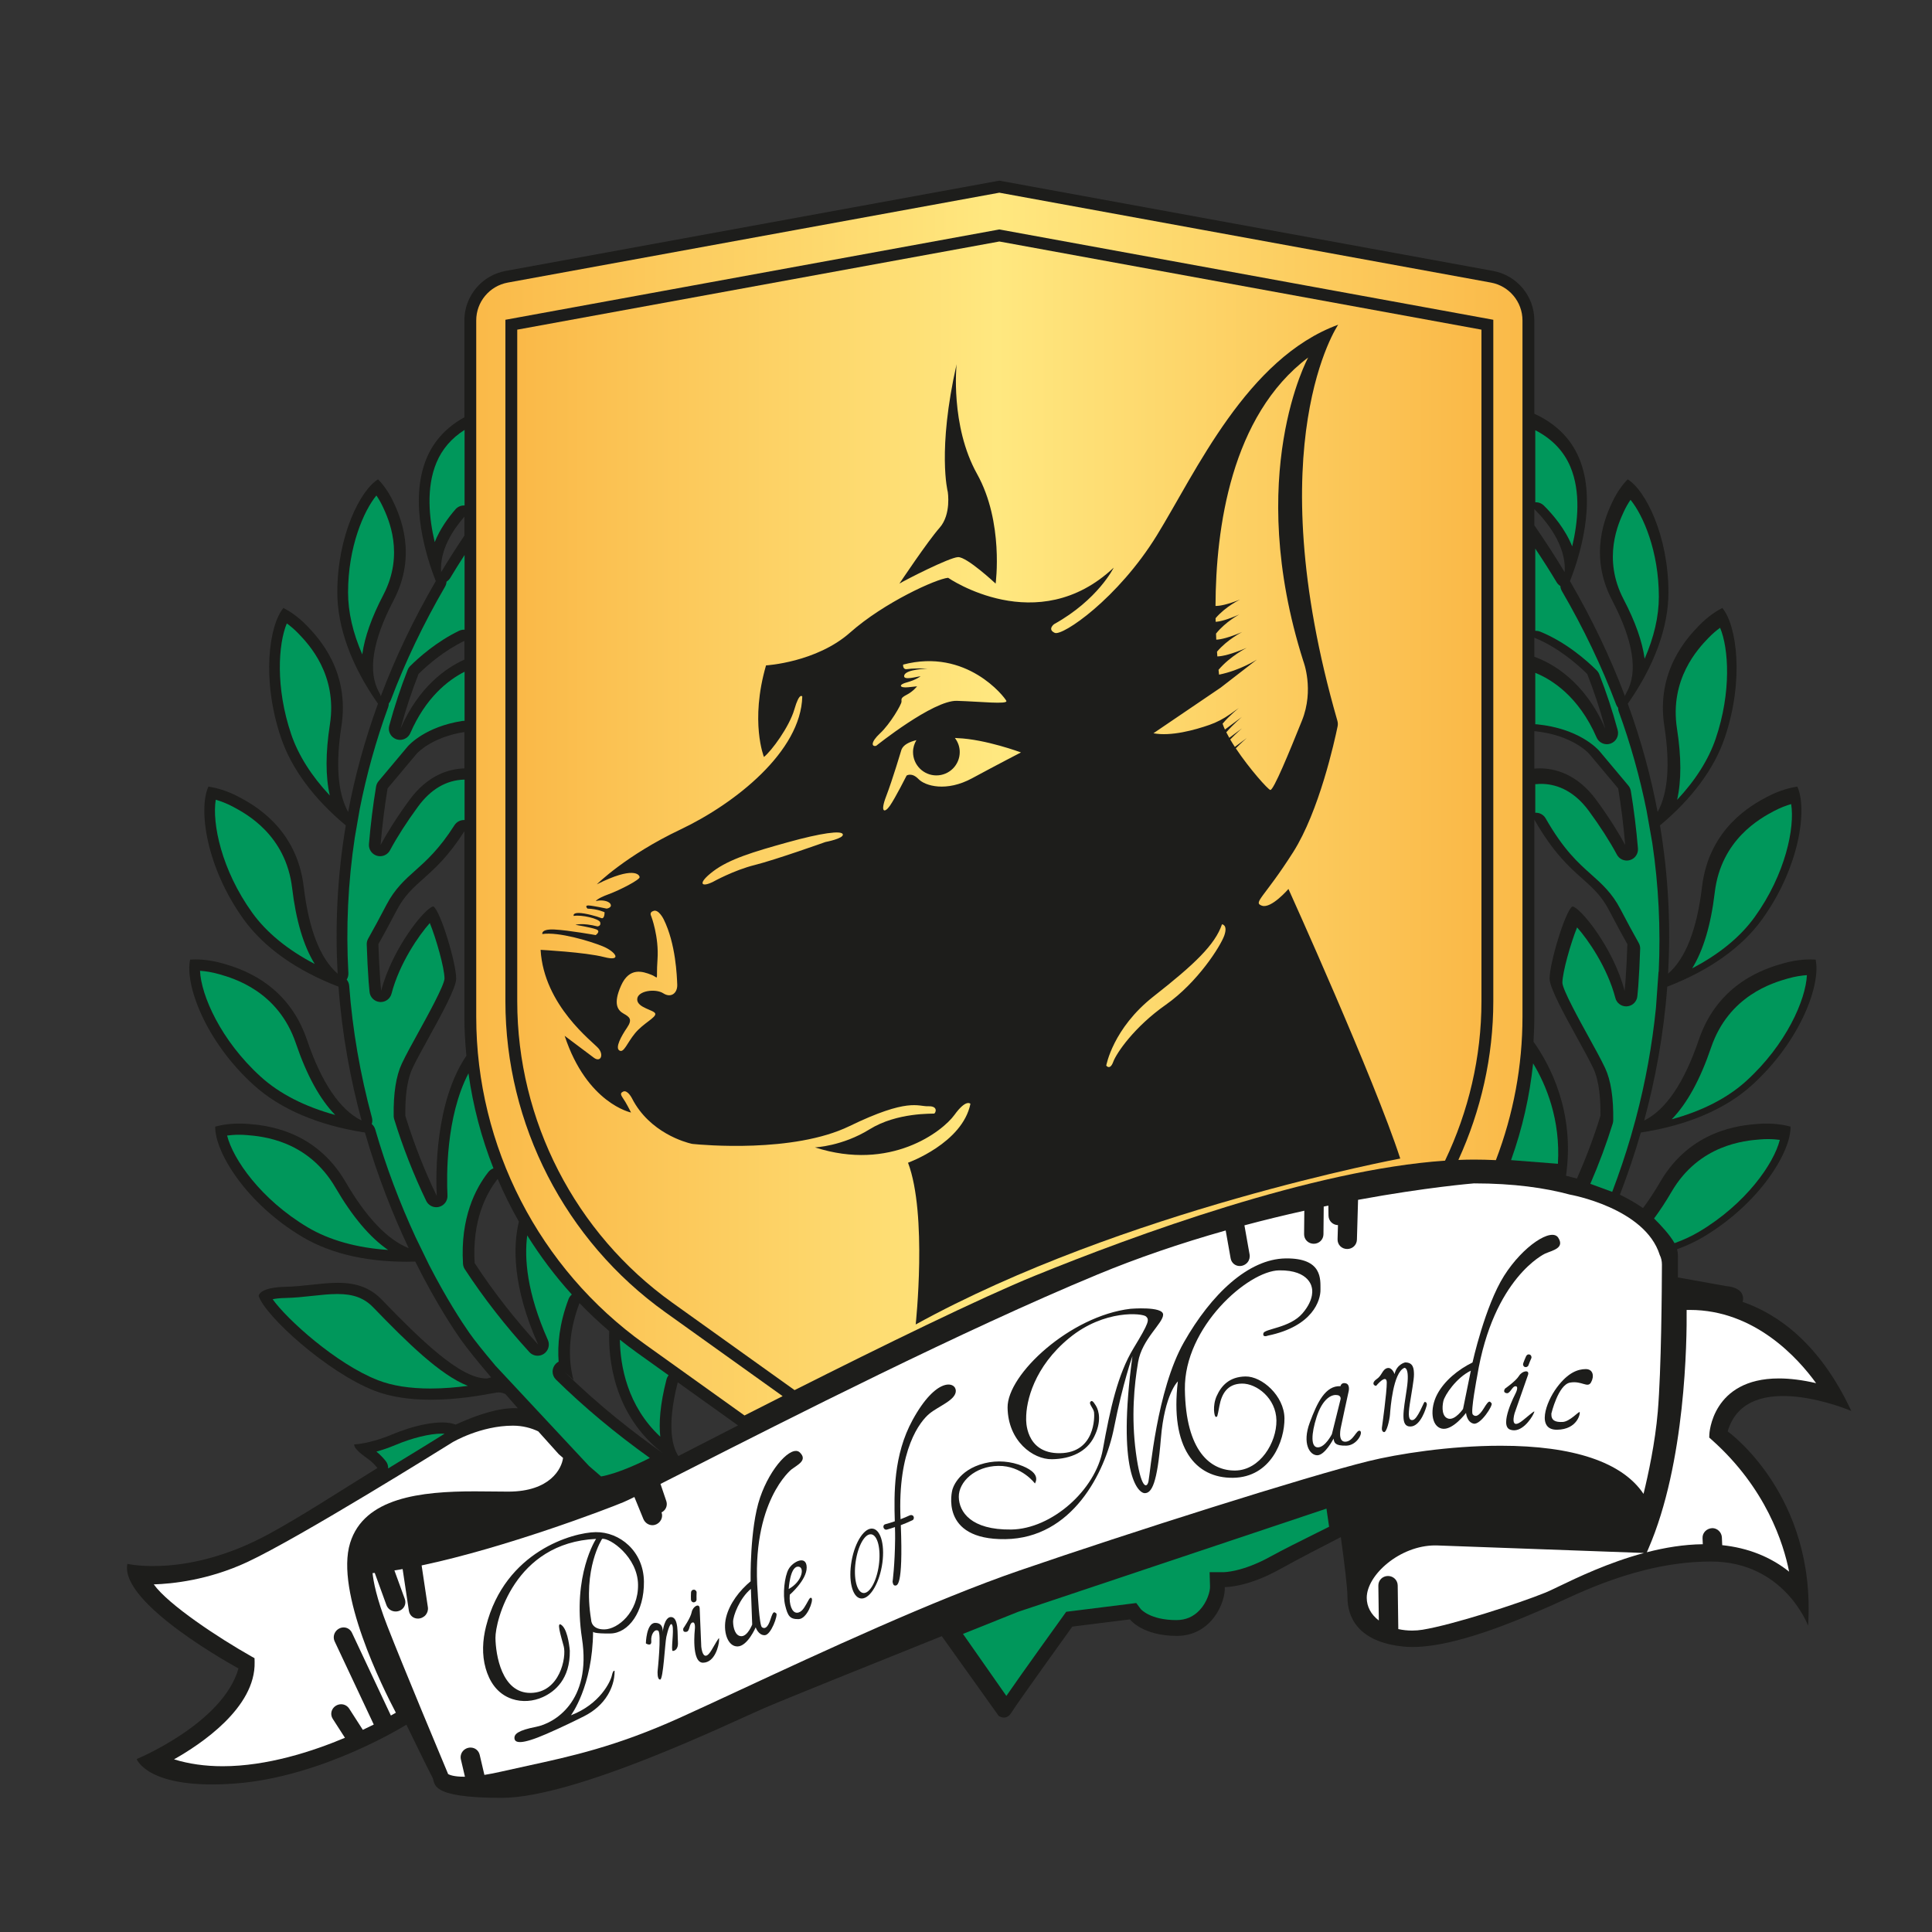 <?xml version="1.0" encoding="UTF-8" standalone="no"?>
<!-- Created with Inkscape (http://www.inkscape.org/) -->

<svg
   version="1.1"
   id="svg2"
   xml:space="preserve"
   width="1440"
   height="1440"
   viewBox="0 0 1440 1440"
   sodipodi:docname="Pride of Mandic logo.ai"
   xmlns:inkscape="http://www.inkscape.org/namespaces/inkscape"
   xmlns:sodipodi="http://sodipodi.sourceforge.net/DTD/sodipodi-0.dtd"
   xmlns="http://www.w3.org/2000/svg"
   xmlns:svg="http://www.w3.org/2000/svg"><rect x="0" y="0" width="1440" height="1440" fill="#333333" stroke="none"/><defs
     id="defs6"><clipPath
       clipPathUnits="userSpaceOnUse"
       id="clipPath16"><path
         d="M 0,1080 H 1080 V 0 H 0 Z"
         id="path14" /></clipPath><linearGradient
       x1="0"
       y1="0"
       x2="1"
       y2="0"
       gradientUnits="userSpaceOnUse"
       gradientTransform="matrix(539.137,0,0,539.137,289.213,624.116)"
       spreadMethod="pad"
       id="linearGradient48"><stop
         style="stop-opacity:1;stop-color:#fab948"
         offset="0"
         id="stop42" /><stop
         style="stop-opacity:1;stop-color:#ffe880"
         offset="0.497"
         id="stop44" /><stop
         style="stop-opacity:1;stop-color:#fab948"
         offset="1"
         id="stop46" /></linearGradient><linearGradient
       x1="0"
       y1="0"
       x2="1"
       y2="0"
       gradientUnits="userSpaceOnUse"
       gradientTransform="matrix(585.01,0,0,585.01,266.279,630.671)"
       spreadMethod="pad"
       id="linearGradient70"><stop
         style="stop-opacity:1;stop-color:#fab948"
         offset="0"
         id="stop64" /><stop
         style="stop-opacity:1;stop-color:#ffe880"
         offset="0.497"
         id="stop66" /><stop
         style="stop-opacity:1;stop-color:#fab948"
         offset="1"
         id="stop68" /></linearGradient><clipPath
       clipPathUnits="userSpaceOnUse"
       id="clipPath80"><path
         d="M 0,1080 H 1080 V 0 H 0 Z"
         id="path78" /></clipPath></defs><sodipodi:namedview
     id="namedview4"
     pagecolor="#ffffff"
     bordercolor="#666666"
     borderopacity="1.0"
     inkscape:pageshadow="2"
     inkscape:pageopacity="0.0"
     inkscape:pagecheckerboard="0" /><g
     id="g8"
     inkscape:groupmode="layer"
     inkscape:label="Pride of Mandic logo"
     transform="matrix(1.333,0,0,-1.333,0,1440)"><g
       id="g10"><g
         id="g12"
         clip-path="url(#clipPath16)"><g
           id="g18"
           transform="translate(894.868,456.337)"><path
             d="m 0,0 c -3.795,-12.313 -8.23,-23.964 -13.126,-35.049 -1.988,0.553 -4.033,1.078 -6.119,1.577 5.17,35.977 -9.331,62.565 -18.185,74.94 0.284,4.638 0.478,9.287 0.478,13.952 v 110.244 c 10.555,-18.494 19.461,-26.437 26.707,-32.897 5.801,-5.169 10.807,-9.636 14.999,-17.667 4.44,-8.527 7.878,-14.77 10.316,-19.082 -0.229,-6.676 -0.534,-13.466 -1.038,-20.504 -0.136,-1.891 -0.349,-3.725 -0.512,-5.598 -6.309,24.22 -25.13,47.123 -29.239,47.171 -3.919,-2.483 -12.707,-31.545 -12.707,-40.376 0,-5.143 8.514,-20.575 15.354,-32.977 3.573,-6.476 6.949,-12.6 9.096,-17.151 C -0.565,19.351 0.142,8.823 0,0 m -36.952,215.125 c 21.083,-2.108 30.228,-12.19 30.643,-12.667 5.028,-6.009 11.598,-13.846 16.237,-19.36 1.643,-9.91 2.982,-20.442 3.919,-31.651 -3.368,6.261 -8.492,14.721 -16.122,25.139 -10.723,14.65 -23.191,17.721 -31.757,17.721 -1.117,0 -2.064,-0.062 -2.92,-0.138 z m 0,52.261 c 13.108,-5.364 23.822,-14.611 29.561,-20.301 3.61,-9.141 7.037,-19.312 10.1,-30.582 -11.65,26.738 -29.761,36.652 -39.661,40.205 z m 0,71.882 c 6.181,-6.141 18.118,-20.071 16.934,-35.234 -5.2,8.686 -10.904,17.42 -16.934,26.186 z m -478.601,-529.457 c -2.876,4.281 -6.958,15.539 -0.34,41.208 l 33.692,-24.101 c -13.829,-7.052 -25.4,-13.003 -33.352,-17.107 m -63.815,47.203 5.157,-4.648 c -2.656,9.848 -3.601,24.542 3.357,42.952 5.244,-5.487 10.815,-10.682 16.621,-15.662 -0.499,-14.398 1.891,-46.297 29.685,-68.029 -15.26,10.753 -34.757,25.722 -54.82,45.387 m -50.105,60.673 c -1.436,23.884 6.437,38.91 12.879,47.075 3.494,-8.192 7.453,-16.161 11.858,-23.898 -3.199,-13.024 -3.897,-35.786 10.745,-68.718 -12.217,13.351 -24.318,28.465 -35.482,45.541 m -21.18,37.5 c -6.702,13.921 -12.649,28.846 -17.571,44.813 -0.141,8.823 0.566,19.351 3.972,26.583 2.147,4.551 5.523,10.675 9.097,17.151 6.843,12.402 15.357,27.834 15.357,32.977 0,8.831 -8.787,37.893 -12.706,40.376 -4.109,-0.048 -22.93,-22.951 -29.239,-47.171 -0.164,1.873 -0.38,3.707 -0.512,5.598 -0.504,7.038 -0.813,13.828 -1.039,20.504 2.439,4.312 5.872,10.555 10.316,19.082 4.188,8.031 9.199,12.498 14.999,17.667 6.323,5.638 13.917,12.468 22.763,26.385 V 55.42 c 0,-7.312 0.446,-14.566 1.131,-21.781 -17.492,-25.872 -17.195,-65.767 -16.568,-78.452 m -27.498,227.911 c 4.639,5.514 11.204,13.351 16.232,19.36 0.393,0.446 8.42,9.291 26.703,12.163 v -20.336 c -8.518,-0.243 -20.425,-3.619 -30.737,-17.699 -7.63,-10.418 -12.751,-18.878 -16.117,-25.139 0.937,11.209 2.275,21.741 3.919,31.651 m 17.318,63.987 c 5.147,5.107 14.329,13.033 25.617,18.494 v -10.48 c -10.272,-4.625 -25.488,-15.119 -35.716,-38.596 3.062,11.27 6.486,21.441 10.099,30.582 m 25.617,87.955 v -10.595 c -4.56,-6.826 -8.934,-13.634 -12.99,-20.411 -0.962,12.318 6.747,23.826 12.99,31.006 M 71.153,-176.418 c 10.661,36.383 69.13,11.434 69.13,11.434 -17.725,37.933 -41.278,54.214 -60.74,60.978 1.948,8.328 -9.039,8.801 -9.039,8.801 l -27.153,4.864 v 11.903 c 0,1.25 -0.168,2.544 -0.482,3.878 5.257,1.901 10.179,4.184 14.703,6.879 31.607,18.83 48.979,47.566 48.736,61.677 -3.036,0.835 -9.627,2.213 -18.33,1.511 -9.252,-0.742 -37.404,-3.004 -54.541,-32.424 -3.191,-5.475 -6.398,-10.33 -9.615,-14.65 -3.768,2.615 -8.076,5.133 -12.918,7.505 4.122,10.714 8.099,22.316 11.691,34.745 25.951,3.984 47.335,13.063 62.21,26.574 27.238,24.727 38.561,56.339 35.517,70.119 -3.136,0.221 -9.87,0.261 -18.259,-2.151 C 93.143,82.657 65.997,74.851 55.041,42.612 46.854,18.524 36.586,3.384 24.472,-2.611 30.6,20.01 35.35,45.131 37.373,72.235 c 23.509,9.057 41.715,21.949 53.03,37.656 21.008,29.159 25.412,61.658 19.709,74.21 -3.045,-0.429 -9.486,-1.759 -17.014,-5.766 C 85.097,174.072 60.744,161.105 56.813,128.08 53.98,104.244 47.614,87.964 37.846,79.499 c 1.453,26.053 0.331,53.834 -4.537,82.914 17.875,14.915 30.316,31.669 36.183,48.934 11.019,32.416 6.755,62.988 -1.334,72.629 -2.536,-1.277 -7.815,-4.352 -13.365,-10.171 -5.902,-6.176 -23.861,-24.984 -19.055,-55.888 3.336,-21.445 2.028,-37.479 -3.756,-48.007 -3.714,19.709 -9.18,39.984 -16.73,60.687 0.035,-0.018 0.065,-0.049 0.102,-0.067 14.835,21.185 22.677,42.67 22.677,62.149 0,31.678 -12.835,57.192 -22.793,63.232 -1.842,-1.873 -5.549,-6.146 -8.681,-12.892 -3.331,-7.171 -13.466,-28.992 -0.053,-54.639 11.911,-22.77 14.654,-40.124 8.142,-51.571 -0.353,-0.628 -0.694,-1.361 -0.932,-2.099 -7.94,21.057 -18.078,42.546 -30.745,64.318 4.82,12.119 15.468,44.084 5.111,68.741 -4.643,11.054 -13.082,19.356 -25.032,24.825 v 52.164 c 0,13.599 -9.716,25.245 -23.094,27.693 l -275.448,50.365 -0.593,0.111 -276.04,-50.476 c -13.378,-2.448 -23.089,-14.094 -23.089,-27.693 v -54.156 c -9.87,-5.421 -16.974,-13.043 -21.088,-22.833 -10.36,-24.657 0.292,-56.622 5.112,-68.741 -12.667,-21.772 -22.806,-43.261 -30.75,-64.318 -0.234,0.738 -0.574,1.471 -0.932,2.099 -6.508,11.447 -3.769,28.801 8.143,51.571 13.413,25.647 3.277,47.468 -0.049,54.639 -3.133,6.746 -6.839,11.019 -8.686,12.892 -9.958,-6.04 -22.793,-31.554 -22.793,-63.232 0,-19.479 7.842,-40.964 22.678,-62.149 0.04,0.018 0.071,0.049 0.106,0.067 -7.55,-20.703 -13.02,-40.978 -16.731,-60.687 -5.783,10.528 -7.091,26.562 -3.755,48.007 4.806,30.904 -13.153,49.712 -19.056,55.888 -5.549,5.819 -10.828,8.894 -13.369,10.171 -8.085,-9.641 -12.348,-40.213 -1.334,-72.629 5.871,-17.265 18.308,-34.019 36.188,-48.934 -4.873,-29.08 -5.99,-56.861 -4.541,-82.914 -9.764,8.465 -16.131,24.745 -18.967,48.581 -3.928,33.025 -28.28,45.992 -36.281,50.255 -7.529,4.007 -13.975,5.337 -17.014,5.766 -5.704,-12.552 -1.299,-45.051 19.709,-74.21 11.314,-15.707 29.521,-28.599 53.025,-37.656 2.028,-27.104 6.778,-52.225 12.906,-74.846 -12.115,5.995 -22.382,21.135 -30.569,45.223 -10.957,32.239 -38.102,40.045 -47.022,42.613 -8.389,2.412 -15.123,2.372 -18.259,2.151 -3.044,-13.78 8.279,-45.392 35.516,-70.119 14.876,-13.511 36.259,-22.59 62.211,-26.574 7.25,-25.1 16.068,-46.92 24.485,-64.668 -11.858,4.718 -23.703,17.111 -35.327,37.068 -17.137,29.42 -45.289,31.682 -54.545,32.424 -8.704,0.702 -15.295,-0.676 -18.326,-1.511 -0.248,-14.111 17.129,-42.847 48.735,-61.677 16.568,-9.87 38.212,-14.531 63.108,-13.793 12.084,-24.237 22.647,-39.554 25.391,-43.487 3.459,-4.948 9.839,-12.772 17.053,-21.277 l -1.93,-0.504 -0.469,-0.084 h -0.322 c -14.633,0 -36.798,21.676 -58.398,44.035 -6.309,6.53 -13.895,9.446 -24.6,9.446 -4.763,0 -9.609,-0.53 -14.743,-1.087 -4.679,-0.512 -9.517,-1.038 -14.323,-1.131 -10.109,-0.199 -13.445,-2.421 -14.536,-3.724 -0.649,-0.777 -0.632,-1.414 -0.658,-1.414 -0.005,0 -0.009,0.005 -0.009,0.017 3.521,-11.102 38.199,-42.67 64.787,-52.999 8.597,-3.339 19.192,-5.032 31.491,-5.032 14.717,0.005 27.742,2.377 34.002,3.517 1.277,0.229 2.236,0.406 2.832,0.49 0.358,0.054 0.711,0.075 1.065,0.075 1.369,0 2.655,-0.384 3.852,-0.976 2.307,-2.66 4.613,-5.301 6.87,-7.877 -0.618,0.013 -1.175,0.061 -1.815,0.061 -9.3,0 -20.566,-3.547 -32.941,-9.189 -8.399,3.283 -24.137,-0.711 -35.8,-5.624 -12.344,-5.196 -20.92,-5.456 -20.92,-5.456 -0.26,-1.688 2.47,-4.418 7.277,-7.798 2.889,-2.032 4.595,-4.052 5.703,-5.404 -20.826,-12.821 -42.104,-26.809 -60.991,-37.054 -45.223,-24.525 -78.814,-16.537 -78.814,-16.537 -4.674,-22.347 62.114,-58.473 62.114,-58.473 -8.576,-30.666 -56.918,-50.68 -56.918,-50.68 0,0 6.172,-17.412 55.296,-13.656 49.116,3.751 95.506,32.888 95.506,32.888 0,0 12.865,-26.508 14.619,-29.623 1.754,-3.119 -2.73,-11.306 38.592,-11.306 41.322,0 128.252,42.1 146.19,49.898 11.16,4.855 62.666,25.572 99.958,40.518 l 31.801,-44.548 c 0,0 4.158,-3.119 7.145,1.821 2.991,4.935 34.05,48.077 34.05,48.077 l 32.22,4.029 c 0,0 6.888,-9.225 26.249,-9.225 19.364,0 27.29,18.839 26.768,27.287 0,0 12.15,-0.323 30.472,9.808 10.962,6.066 24.935,13.298 34.422,18.14 1.793,-12.941 3.719,-28.116 3.719,-33.665 0,-10.396 5.201,-24.949 31.444,-27.552 26.252,-2.593 69.65,17.417 82.383,22.873 12.738,5.461 48.342,24.688 89.404,24.688 41.062,0 54.316,-35.862 54.316,-35.862 4.679,73.287 -44.963,108.632 -44.963,108.632"
             style="fill:#1d1d1b;fill-opacity:1;fill-rule:nonzero;stroke:none"
             id="path20" /></g><g
           id="g22"
           transform="translate(928.019,378.606)"><path
             d="m 0,0 c -8.223,26.266 -50.114,33.684 -50.114,33.684 l 0.004,-0.009 c -13.939,3.791 -31.532,6.304 -53.75,6.308 -0.266,-0.021 -26.548,-2.151 -64.805,-9.198 l -0.636,-22.249 c -0.089,-2.991 -2.434,-5.244 -5.461,-5.244 -1.479,0 -2.902,0.587 -3.901,1.612 -0.985,1.016 -1.506,2.386 -1.462,3.848 l 0.226,7.891 c -2.939,0.075 -5.254,2.377 -5.293,5.297 l -0.084,5.607 c -0.858,-0.172 -1.724,-0.354 -2.589,-0.534 l -0.147,-15.477 c -0.026,-2.982 -2.412,-5.324 -5.429,-5.324 -1.467,0 -2.885,0.579 -3.883,1.591 -0.99,0.998 -1.53,2.345 -1.516,3.803 l 0.123,13.086 c -11.217,-2.491 -22.448,-5.23 -33.488,-8.177 l 2.885,-16.254 c 0.287,-1.609 -0.146,-3.239 -1.175,-4.471 -1.066,-1.269 -2.683,-2.023 -4.335,-2.023 -2.544,0 -4.634,1.766 -5.085,4.298 l -2.766,15.582 c -25.469,-7.192 -49.535,-15.454 -71.586,-24.586 -75.248,-31.165 -174.557,-81.632 -227.91,-108.747 -6.15,-3.123 -11.695,-5.942 -16.532,-8.389 l 3.22,-9.508 c 0.557,-1.644 0.319,-3.366 -0.658,-4.728 -0.513,-0.715 -1.193,-1.281 -1.975,-1.669 0.491,-1.299 0.411,-2.77 -0.225,-4.06 -0.694,-1.414 -1.988,-2.501 -3.455,-2.907 -0.477,-0.129 -0.959,-0.195 -1.44,-0.195 -2.2,0 -4.193,1.392 -5.072,3.547 l -4.997,12.212 c -3.018,-1.479 -4.97,-2.394 -6.146,-2.889 -8.805,-3.707 -65.922,-25.493 -112.815,-35.358 l 3.49,-23.336 c 0.239,-1.596 -0.225,-3.203 -1.263,-4.414 -1.07,-1.241 -2.678,-1.979 -4.304,-1.979 -2.593,0 -4.674,1.807 -5.058,4.4 l -3.486,23.283 c -1.573,-0.273 -3.102,-0.525 -4.595,-0.76 l 5.788,-15.905 c 0.596,-1.643 0.384,-3.38 -0.583,-4.758 -1.003,-1.435 -2.691,-2.293 -4.516,-2.293 -2.341,0 -4.365,1.414 -5.16,3.601 l -6.53,17.964 c -0.411,-0.04 -0.817,-0.075 -1.219,-0.11 0.446,-4.502 2.143,-13.909 8.292,-29.676 8.907,-22.856 30.958,-75.533 33.962,-82.69 0.769,-0.445 3.185,-1.484 8.867,-1.484 0.177,0 0.354,0 0.535,0.005 l -2.258,9.613 c -0.384,1.626 -0.018,3.296 0.994,4.577 1.047,1.321 2.687,2.108 4.392,2.108 2.491,0 4.55,-1.644 5.125,-4.091 l 2.624,-11.192 c 2.987,0.469 6.181,1.096 9.534,1.866 4.803,1.104 9.57,2.142 14.372,3.184 24.419,5.307 49.668,10.789 84.982,26.726 9.287,4.192 20.645,9.468 33.361,15.379 45.961,21.357 108.905,50.609 156.943,67.133 61.955,21.308 160.738,52.671 195.239,61.167 16.091,3.963 45.077,8.593 73.812,8.593 40.792,0 68.074,-9.26 79.874,-26.919 2.621,10.674 6.508,28.599 7.975,45.922 1.988,23.513 2.275,68.94 2.315,82.304 C 1.241,-3.464 0.826,-1.644 0,0"
             style="fill:#ffffff;fill-opacity:1;fill-rule:nonzero;stroke:none"
             id="path24" /></g><g
           id="g26"
           transform="translate(938.236,356.069)"><path
             d="M 0,0 -0.019,-0.004 Z"
             style="fill:#1d1d1b;fill-opacity:1;fill-rule:nonzero;stroke:none"
             id="path28" /></g></g></g><g
       id="g30"><g
         id="g32"><g
           id="g38"><g
             id="g40"><path
               d="M 289.213,895.943 V 520.455 c 0,-66.716 32.402,-129.723 86.668,-168.54 v 0 l 68.406,-48.922 c 49.053,24.697 104.059,51.639 134.3,63.939 v 0 c 55.496,22.567 155.595,59.339 229.395,64.361 v 0 c 13.149,27.522 20.367,57.909 20.367,89.162 v 0 375.488 l -269.572,49.296 z"
               style="fill:url(#linearGradient48);stroke:none"
               id="path50" /></g></g></g></g><g
       id="g52"><g
         id="g54"><g
           id="g60"><g
             id="g62"><path
               d="m 283.933,922.266 c -10.232,-1.869 -17.654,-10.777 -17.654,-21.172 v 0 -389.338 c 0,-72.416 35.162,-140.804 94.069,-182.93 v 0 l 55.937,-40.01 c 6.866,3.494 14.009,7.113 21.318,10.807 v 0 L 372.025,346.53 C 316.021,386.579 282.59,451.605 282.59,520.455 v 0 381.015 l 276.187,50.502 0.601,-0.105 275.599,-50.397 V 520.455 c 0,-31.032 -6.932,-61.221 -19.528,-88.758 v 0 c 2.938,0.115 5.841,0.193 8.677,0.193 v 0 c 4.003,0 8.045,-0.105 12.296,-0.304 v 0 c 9.865,25.81 14.866,52.773 14.866,80.17 v 0 389.338 c 0,10.395 -7.426,19.303 -17.654,21.172 v 0 l -274.857,50.26 z"
               style="fill:url(#linearGradient70);stroke:none"
               id="path72" /></g></g></g></g><g
       id="g74"><g
         id="g76"
         clip-path="url(#clipPath80)"><g
           id="g82"
           transform="translate(218.557,121.038)"><path
             d="m 0,0 -21.754,46.257 c -0.875,1.86 -2.656,3.009 -4.648,3.009 -1.865,0 -3.659,-1.003 -4.683,-2.616 -1.008,-1.582 -1.127,-3.547 -0.323,-5.253 L -9.569,-5.037 c -2.024,-1.012 -4.065,-2.001 -6.115,-2.964 l -7.608,11.827 c -1.003,1.555 -2.686,2.483 -4.515,2.483 -2.015,0 -3.937,-1.126 -4.891,-2.876 -0.919,-1.688 -0.831,-3.685 0.239,-5.346 l 6.777,-10.532 c -18.132,-7.626 -43.536,-15.902 -68.392,-15.902 -9.808,0 -18.909,1.295 -27.176,3.853 14.788,8.324 45.71,28.828 45.061,54.427 l -0.054,2.129 -1.851,1.047 c -18.198,10.294 -46.288,28.797 -54.483,40.227 10.051,0.3 30.374,2.293 52.146,12.419 29.402,13.665 111.424,64.879 114.901,67.049 0.101,0.061 15.666,9.273 33.759,9.273 5.429,0 10.188,-1.29 14.168,-3.177 6.738,-7.554 11.456,-12.754 11.456,-12.754 l 2.412,-2.09 c -0.698,-5.868 -7.104,-18.857 -30.63,-18.857 -2.682,0 -5.545,0.031 -8.531,0.071 -3.288,0.036 -6.725,0.08 -10.25,0.08 -30.03,0 -61.792,-3.433 -69.642,-28.869 C -31.253,69.063 -4.493,15.388 2.792,1.577 2.001,1.122 1.065,0.592 0,0"
             style="fill:#ffffff;fill-opacity:1;fill-rule:nonzero;stroke:none"
             id="path84" /></g><g
           id="g86"
           transform="translate(736.008,223.033)"><path
             d="m 0,0 c -8.934,-4.439 -19.055,-9.472 -25.687,-13.139 -15.555,-8.602 -25.756,-8.699 -26.181,-8.699 h -7.789 l 0.22,-7.78 c 0.173,-2.828 -1.563,-8.938 -5.809,-13.453 -3.517,-3.738 -7.78,-5.558 -13.033,-5.558 -14.46,0 -19.692,5.942 -19.909,6.198 l -2.487,3.34 -39.161,-4.895 -1.895,-2.637 c -0.27,-0.371 -23.828,-33.087 -31.572,-44.406 l -24.268,34.676 c 17.959,7.198 30.873,12.354 30.873,12.354 L 5.678,13.701 C 6.062,11.121 6.579,7.582 7.153,3.565 4.957,2.466 2.532,1.26 0,0"
             style="fill:#00975b;fill-opacity:1;fill-rule:nonzero;stroke:none"
             id="path88" /></g><g
           id="g90"
           transform="translate(556.669,177.461)"><path
             d="M 0,0 C 1.763,0.707 3.379,1.353 4.705,1.883 3.366,1.348 1.784,0.716 0,0"
             style="fill:#1d1d1b;fill-opacity:1;fill-rule:nonzero;stroke:none"
             id="path92" /></g><g
           id="g94"
           transform="translate(746.68,241.716)"><path
             d="M 0,0 C 0,0 0.084,-0.557 0.229,-1.516 0.089,-0.566 0,0 0,0"
             style="fill:#1d1d1b;fill-opacity:1;fill-rule:nonzero;stroke:none"
             id="path96" /></g><g
           id="g98"
           transform="translate(871.613,193.241)"><path
             d="m 0,0 c -3.15,-1.515 -5.638,-2.717 -7.32,-3.401 -15.447,-6.279 -51.962,-18.053 -68.843,-20.823 -1.927,-0.318 -3.901,-0.477 -5.867,-0.477 -2.642,0 -5.232,0.283 -7.728,0.835 l -0.331,24.379 c -0.04,2.973 -2.426,5.306 -5.438,5.306 -1.467,0 -2.885,-0.579 -3.884,-1.595 -0.989,-1.002 -1.525,-2.355 -1.502,-3.813 l 0.261,-19.474 c -4.348,3.291 -6.751,7.727 -6.751,12.702 0,12.781 18.56,29.273 38.269,29.273 l 1.241,-0.021 C -45.802,22.108 46.451,18.733 46.451,18.733 l 1.206,-0.048 C 27.781,13.36 10.294,4.953 0,0"
             style="fill:#ffffff;fill-opacity:1;fill-rule:nonzero;stroke:none"
             id="path100" /></g><g
           id="g102"
           transform="translate(962.967,216.297)"><path
             d="m 0,0 -0.177,4.271 c -0.11,2.89 -2.51,5.254 -5.345,5.254 -3.239,-0.141 -5.589,-2.633 -5.474,-5.567 l 0.141,-3.433 C -21.445,0.41 -32.079,-1.365 -42.14,-3.959 l 0.823,1.891 c 20.901,48.078 21.59,116.809 21.422,133.581 0.601,0.012 1.198,0.021 1.79,0.021 36.338,0 60.576,-27.078 70.6,-40.946 -7.581,1.754 -14.553,2.638 -20.805,2.638 -37.478,0 -38.874,-30.994 -38.887,-31.307 L -7.25,60.165 -5.937,58.994 C 24.604,31.85 34.337,0.769 37.412,-14.827 26.941,-6.49 14.407,-1.516 0,0"
             style="fill:#ffffff;fill-opacity:1;fill-rule:nonzero;stroke:none"
             id="path104" /></g><g
           id="g106"
           transform="translate(217.04,259.202)"><path
             d="m 0,0 c 0.057,1.52 -0.437,3.018 -1.414,4.206 -0.866,1.056 -2.505,3.066 -5.147,5.2 3.132,0.866 6.738,2.064 10.679,3.72 9.269,3.905 19.134,6.331 25.739,6.331 0.61,0 1.171,-0.022 1.679,-0.058 C 27.869,17.12 15.538,9.45 0,0"
             style="fill:#00975b;fill-opacity:1;fill-rule:nonzero;stroke:none"
             id="path108" /></g><g
           id="g110"
           transform="translate(369.194,276.933)"><path
             d="m 0,0 c -18.516,17.271 -22.364,39.67 -22.598,54.254 3.202,-2.563 6.49,-5.05 9.852,-7.453 L 4.657,34.354 C 4.1,33.67 3.689,32.861 3.464,31.987 -0.168,17.911 -0.826,7.568 0,0"
             style="fill:#00975b;fill-opacity:1;fill-rule:nonzero;stroke:none"
             id="path112" /></g><g
           id="g114"
           transform="translate(240.66,303.886)"><path
             d="m 0,0 c -11.518,0 -21.353,1.551 -29.221,4.604 -23.46,9.114 -51.015,34.102 -58.986,45.32 1.538,0.322 3.862,0.637 7.255,0.703 5.112,0.102 10.077,0.641 14.88,1.17 5.006,0.539 9.662,1.043 14.063,1.043 8.986,0 14.999,-2.249 20.097,-7.533 C -12.865,25.589 5.536,7.515 20.946,1.484 14.956,0.685 7.696,0 0,0"
             style="fill:#00975b;fill-opacity:1;fill-rule:nonzero;stroke:none"
             id="path116" /></g><g
           id="g118"
           transform="translate(217.008,381.37)"><path
             d="m 0,0 c -17.526,1.166 -32.937,5.487 -44.989,12.667 -26.124,15.564 -41.76,38.105 -45.033,51.298 1.881,0.256 4.126,0.441 6.657,0.441 1.348,0 2.77,-0.056 4.264,-0.172 8.447,-0.68 34.138,-2.743 49.637,-29.336 C -19.965,18.582 -10.086,6.893 0,0"
             style="fill:#00975b;fill-opacity:1;fill-rule:nonzero;stroke:none"
             id="path120" /></g><g
           id="g122"
           transform="translate(187.423,456.851)"><path
             d="m 0,0 c -16.979,4.621 -31.169,11.88 -41.631,21.379 -22.515,20.442 -33.366,45.639 -33.953,59.22 2.88,-0.195 6.578,-0.707 10.758,-1.91 8.142,-2.34 32.914,-9.459 42.824,-38.604 C -15.918,22.179 -8.549,8.765 0,0"
             style="fill:#00975b;fill-opacity:1;fill-rule:nonzero;stroke:none"
             id="path124" /></g><g
           id="g126"
           transform="translate(175.968,541.279)"><path
             d="m 0,0 c -15.017,7.807 -26.924,17.535 -34.903,28.611 -17.279,23.981 -22.554,50.105 -20.425,63.209 2.713,-0.777 6.053,-2.005 9.707,-3.954 7.29,-3.883 29.464,-15.693 33.007,-45.466 C -10.462,24.295 -6.234,10.1 0,0"
             style="fill:#00975b;fill-opacity:1;fill-rule:nonzero;stroke:none"
             id="path128" /></g><g
           id="g130"
           transform="translate(184.405,635.476)"><path
             d="m 0,0 c -10.259,10.926 -17.615,22.554 -21.582,34.227 -8.85,26.04 -7.263,50.516 -2.452,61.976 1.997,-1.44 4.307,-3.357 6.693,-5.858 C -11.964,84.716 4.392,67.596 0.058,39.74 -2.403,23.906 -2.421,10.603 0,0"
             style="fill:#00975b;fill-opacity:1;fill-rule:nonzero;stroke:none"
             id="path132" /></g><g
           id="g134"
           transform="translate(202.563,714.36)"><path
             d="m 0,0 c -5.24,11.982 -7.944,23.694 -7.944,34.655 0,25.444 8.792,45.666 15.835,54.201 1.197,-1.736 2.496,-3.905 3.697,-6.494 C 14.597,75.88 23.756,56.167 11.774,33.259 5.244,20.778 1.316,9.667 0,0"
             style="fill:#00975b;fill-opacity:1;fill-rule:nonzero;stroke:none"
             id="path136" /></g><g
           id="g138"
           transform="translate(243.072,777.169)"><path
             d="m 0,0 c -3.216,13.586 -4.877,30.498 1.012,44.512 3.141,7.489 8.407,13.599 15.675,18.207 V 20.46 c -0.119,0.004 -0.243,0.009 -0.367,0.009 -1.776,0 -3.512,-0.76 -4.723,-2.152 C 7.436,13.533 2.898,7.224 0,0"
             style="fill:#00975b;fill-opacity:1;fill-rule:nonzero;stroke:none"
             id="path140" /></g><g
           id="g142"
           transform="translate(934.735,454.421)"><path
             d="m 0,0 c 8.549,8.766 15.918,22.184 21.997,40.085 9.914,29.146 34.682,36.264 42.824,38.605 4.175,1.203 7.873,1.714 10.758,1.909 C 74.992,67.018 64.141,41.821 41.627,21.379 31.169,11.881 16.979,4.621 0,0"
             style="fill:#00975b;fill-opacity:1;fill-rule:nonzero;stroke:none"
             id="path144" /></g><g
           id="g146"
           transform="translate(946.186,538.85)"><path
             d="m 0,0 c 6.234,10.1 10.462,24.295 12.609,42.401 3.548,29.777 25.727,41.582 33.012,45.466 3.658,1.948 6.994,3.176 9.707,3.954 C 57.457,78.717 52.182,52.593 34.898,28.612 26.929,17.536 15.018,7.807 0,0"
             style="fill:#00975b;fill-opacity:1;fill-rule:nonzero;stroke:none"
             id="path148" /></g><g
           id="g150"
           transform="translate(937.751,633.044)"><path
             d="m 0,0 c 2.421,10.608 2.407,23.911 -0.062,39.745 -4.33,27.843 12.017,44.967 17.394,50.596 2.39,2.505 4.701,4.427 6.702,5.863 C 28.841,84.748 30.432,60.271 21.582,34.227 17.614,22.554 10.254,10.926 0,0"
             style="fill:#00975b;fill-opacity:1;fill-rule:nonzero;stroke:none"
             id="path152" /></g><g
           id="g154"
           transform="translate(919.591,711.934)"><path
             d="m 0,0 c -1.312,9.667 -5.244,20.774 -11.77,33.255 -11.982,22.912 -2.828,42.625 0.181,49.102 1.202,2.594 2.492,4.754 3.693,6.504 C -0.849,80.325 7.948,60.104 7.948,34.651 7.948,23.69 5.239,11.982 0,0"
             style="fill:#00975b;fill-opacity:1;fill-rule:nonzero;stroke:none"
             id="path156" /></g><g
           id="g158"
           transform="translate(879.087,774.762)"><path
             d="m 0,0 c -3.946,9.848 -10.944,17.968 -15.866,22.854 -1.193,1.189 -2.787,1.821 -4.409,1.821 -0.12,0 -0.247,-0.005 -0.367,-0.009 V 64.959 C -11.311,60.165 -4.71,53.291 -1.013,44.49 4.873,30.48 3.216,13.581 0,0"
             style="fill:#00975b;fill-opacity:1;fill-rule:nonzero;stroke:none"
             id="path160" /></g><g
           id="g162"
           transform="translate(337.974,169.197)"><path
             d="m 0,0 c -7.48,-0.103 -7.431,5.292 -7.431,5.292 -4.807,28.753 6.128,45.334 6.128,45.334 C 3.102,51.302 18.578,40.478 18.786,25.028 18.998,9.578 7.479,0.102 0,0 M -4.913,54.382 C -17.376,54.209 -55.548,43.88 -66.209,1.705 c -1.949,-7.719 -2.382,-15.856 -0.195,-23.513 1.949,-6.822 6.089,-14.2 14.827,-17.111 5.576,-1.855 11.744,-1.365 17.098,1.065 6.791,3.075 15.331,10.099 15.114,25.938 0,0 -0.795,10.935 -4.334,14.106 -3.538,3.168 -0.68,-5.619 0.932,-11.671 1.609,-6.044 -2.133,-25.811 -18.441,-26.032 -16.307,-0.225 -19.611,21.498 -19.735,30.728 -0.128,9.221 10.493,53.255 56.264,55.393 0,0 -13.334,-20.199 -7.882,-55.623 5.452,-35.428 -15.538,-47.49 -25.691,-49.469 -10.152,-1.975 -12.331,-4.091 -12.048,-6.538 0.279,-2.449 3.605,-3.632 17.867,2.575 8.734,3.8 16.462,7.586 21.136,9.949 5.346,2.704 10.033,6.658 13.117,11.792 2.16,3.601 3.884,8.151 3.866,13.484 0,0 -0.782,0.848 -1.533,-2.536 -0.747,-3.384 -6.588,-16.028 -22.873,-22.263 0,0 12.133,16.131 12.362,46.749 0.005,-0.147 0.376,-1.141 9.698,-1.012 10.056,0.137 18.967,12.034 18.737,29.075 -0.234,17.04 -13.625,27.772 -26.99,27.591"
             style="fill:#1d1d1b;fill-opacity:1;fill-rule:nonzero;stroke:none"
             id="path164" /></g><g
           id="g166"
           transform="translate(375.465,176.087)"><path
             d="m 0,0 c -4.051,0.495 -4.944,-8.438 -4.944,-8.438 0,0 0.756,5.252 -4.206,5.187 -4.966,-0.066 -5.178,-11.475 -5.178,-11.475 0,0 3.34,-2.164 3.014,1.419 -0.323,3.583 1.93,6.923 3.878,5.664 1.949,-1.263 -0.335,-22.629 -0.335,-22.629 0,0 -0.336,-4.697 1.427,-4.674 1.762,0.026 2.681,20.274 3.464,23.87 0.777,3.597 2.443,9.322 3.406,6.301 0.958,-3.023 -0.999,-14.178 0.194,-14.161 1.197,0.014 3.203,1.056 2.872,5.192 C 3.261,-9.613 4.056,-0.494 0,0"
             style="fill:#1d1d1b;fill-opacity:1;fill-rule:nonzero;stroke:none"
             id="path168" /></g><g
           id="g170"
           transform="translate(397.974,157.817)"><path
             d="m 0,0 c -4.944,-8.438 -5.858,1.665 -5.858,1.665 0,0 -0.765,18.384 -0.897,21.512 -0.137,3.124 -3.879,1.047 -4.476,-2.178 -0.601,-3.229 -4.661,-9.018 -4.661,-9.018 -0.517,-2.425 1.498,-1.97 1.498,-1.97 2.302,0.031 1.595,4.529 3.517,5.2 1.921,0.667 1.431,-3.662 1.431,-3.662 0,0 -2.134,-18.883 4.577,-18.79 C 1.842,-7.148 3.923,2.443 4.069,4.931 4.224,7.413 4.343,7.409 0,0"
             style="fill:#1d1d1b;fill-opacity:1;fill-rule:nonzero;stroke:none"
             id="path172" /></g><g
           id="g174"
           transform="translate(387.923,184.321)"><path
             d="M 0,0 C 0.835,0.049 1.568,0.707 1.542,1.582 1.498,2.903 1.516,4.224 1.582,5.536 1.604,5.921 1.378,6.376 1.109,6.637 0.835,6.905 0.389,7.104 0,7.082 -0.402,7.056 -0.822,6.919 -1.1,6.609 -1.387,6.287 -1.52,5.93 -1.542,5.496 -1.613,4.18 -1.626,2.858 -1.582,1.542 -1.568,1.136 -1.405,0.729 -1.109,0.442 -0.835,0.177 -0.389,-0.021 0,0"
             style="fill:#1d1d1b;fill-opacity:1;fill-rule:nonzero;stroke:none"
             id="path176" /></g><g
           id="g178"
           transform="translate(851.667,286.228)"><path
             d="m 0,0 c -7.864,-6.45 -4.798,3.795 -4.798,3.795 0,0 6.411,18.309 7.498,21.423 1.082,3.115 -3.199,2.461 -5.006,-0.482 -1.807,-2.942 -7.824,-7.126 -7.824,-7.126 -1.423,-2.191 0.631,-2.487 0.631,-2.487 2.147,-0.813 3.234,3.856 5.28,3.804 2.046,-0.053 -0.089,-4.114 -0.089,-4.114 0,0 -9.299,-17.734 -3.021,-20.12 C -1.056,-7.692 4.595,0.95 5.695,3.331 6.795,5.717 6.906,5.668 0,0"
             style="fill:#1d1d1b;fill-opacity:1;fill-rule:nonzero;stroke:none"
             id="path180" /></g><g
           id="g182"
           transform="translate(855.335,322.871)"><path
             d="m 0,0 c -0.385,0.124 -0.826,0.142 -1.206,-0.058 -0.389,-0.212 -0.654,-0.511 -0.84,-0.927 -0.579,-1.268 -1.1,-2.554 -1.572,-3.866 -0.147,-0.397 -0.151,-0.861 0.013,-1.251 0.15,-0.362 0.49,-0.723 0.861,-0.843 0.796,-0.261 1.732,0.115 2.046,0.985 0.472,1.308 0.999,2.598 1.573,3.861 0.168,0.371 0.137,0.902 -0.014,1.255 C 0.711,-0.481 0.366,-0.119 0,0"
             style="fill:#1d1d1b;fill-opacity:1;fill-rule:nonzero;stroke:none"
             id="path184" /></g><g
           id="g186"
           transform="translate(414.608,165.402)"><path
             d="m 0,0 c -3.495,-0.049 -4.661,4.718 -4.705,8.027 -0.049,3.31 3.68,13.237 9.954,18.41 L 5.982,6.521 C 5.982,6.521 3.495,0.048 0,0 M 16.241,9.512 C 14.655,4.523 12.914,3.949 11.43,5.001 9.941,6.053 9.048,24.405 9.048,24.405 5.227,75.306 27.971,93.274 27.971,93.274 c 3.459,2.624 9.128,5.094 4.652,9.446 C 28.152,107.071 16.184,94.586 10.347,77.399 4.511,60.209 5.099,30.696 5.099,30.696 -1.087,25.554 -6.689,18.304 -8.606,10.55 -10.523,2.796 -7.829,-5.81 -2.218,-5.73 3.389,-5.655 7.935,4.952 7.935,4.952 c 0,0 1.44,-4.458 5.028,-4.404 3.587,0.044 7.563,11.504 6.454,12.224 -1.113,0.72 -1.585,1.728 -3.176,-3.26"
             style="fill:#1d1d1b;fill-opacity:1;fill-rule:nonzero;stroke:none"
             id="path188" /></g><g
           id="g190"
           transform="translate(818.049,292.426)"><path
             d="m 0,0 c 0,0 -4.325,-6.26 -8.063,-5.412 -3.743,0.852 -3.755,6.238 -2.952,9.782 0.804,3.543 7.343,13.17 15.375,17.071 z m 11.717,0.544 c -2.979,-4.913 -4.985,-5.076 -6.296,-3.57 -1.313,1.506 2.47,21.317 2.47,21.317 9.056,55.292 37.963,68.591 37.963,68.591 4.366,1.904 11.05,3.074 7.401,8.876 C 49.605,101.559 33.612,91.321 22.951,74.493 12.291,57.665 5.302,26.022 5.302,26.022 -2.625,22.13 -10.476,15.839 -14.522,8.067 c -4.047,-7.775 -3.394,-17.654 2.611,-19.019 6.004,-1.369 13.59,8.774 13.59,8.774 0,0 0.388,-5.125 4.223,-6 3.844,-0.87 11.045,10.325 10.047,11.386 -1.003,1.051 -1.251,2.248 -4.232,-2.664"
             style="fill:#1d1d1b;fill-opacity:1;fill-rule:nonzero;stroke:none"
             id="path192" /></g><g
           id="g194"
           transform="translate(441.005,191.805)"><path
             d="M 0,0 C 0,0 0.689,12.044 4.948,12.473 9.211,12.896 7.851,4.202 0,0 m 9.87,-8.434 c -0.99,-1.577 -2.505,-4.816 -5.266,-4.851 -2.762,-0.039 -4.476,4.568 -4.003,10.078 0,0 9.547,8.209 9.45,15.286 C 9.954,19.161 2.28,15.287 -0.053,11.116 -2.39,6.945 -3.446,-3.097 -1.984,-9.146 c 1.463,-6.047 2.682,-7.78 7.462,-7.713 4.785,0.062 8.324,10.228 7.387,11.597 -0.941,1.366 -2.006,-1.599 -2.995,-3.172"
             style="fill:#1d1d1b;fill-opacity:1;fill-rule:nonzero;stroke:none"
             id="path196" /></g><g
           id="g198"
           transform="translate(491.397,205.07)"><path
             d="m 0,0 c -1.25,-9.062 -5.165,-16.002 -8.752,-15.508 -3.583,0.495 -5.479,8.236 -4.228,17.297 1.246,9.058 5.164,16.002 8.748,15.508 C -0.645,16.802 1.25,9.057 0,0 m -3.274,20.437 c -4.67,0.84 -10.02,-7.209 -11.951,-17.972 -1.926,-10.767 0.292,-20.173 4.962,-21.008 4.665,-0.839 10.015,7.211 11.946,17.978 1.931,10.761 -0.291,20.168 -4.957,21.002"
             style="fill:#1d1d1b;fill-opacity:1;fill-rule:nonzero;stroke:none"
             id="path200" /></g><g
           id="g202"
           transform="translate(534.442,302.61)"><path
             d="m 0,0 c -0.071,5.151 -10.899,7.943 -24.18,-16.333 -10.732,-19.621 -10.383,-41.247 -9.941,-56.64 -1.745,-0.584 -3.49,-1.167 -5.275,-1.622 -1.948,-0.499 -1.082,-3.503 0.871,-3.004 1.524,0.389 3,0.914 4.493,1.401 0.066,-2.391 0.115,-4.604 0.093,-6.583 -0.164,-14.81 -1.419,-23.933 -1.419,-23.933 0,0 0.181,-2.174 1.286,-2.16 1.069,0.018 4.697,-1.661 3.314,33.749 2.222,0.831 4.413,1.75 6.551,2.779 0.76,0.367 0.941,1.472 0.535,2.148 -0.473,0.777 -1.383,0.901 -2.147,0.53 -1.657,-0.8 -3.367,-1.467 -5.081,-2.135 0,0.045 0,0.089 -0.004,0.133 -1.759,38.972 11.023,54.723 16.24,58.964 C -9.45,-8.47 0.071,-5.151 0,0"
             style="fill:#1d1d1b;fill-opacity:1;fill-rule:nonzero;stroke:none"
             id="path204" /></g><g
           id="g206"
           transform="translate(696.45,310.623)"><path
             d="m 0,0 c -9.198,-0.124 -13.63,-5.337 -16.13,-10.891 -2.501,-5.553 -1.344,-11.699 -0.486,-11.685 0.861,0.013 0.747,-0.483 2.002,6.158 1.259,6.641 4.369,12.322 12.587,12.437 8.213,0.111 19.116,-8.2 19.284,-20.588 0.173,-12.379 -9.181,-27.838 -22.974,-28.024 -13.798,-0.19 -27.741,10.656 -28.214,45.413 -0.477,34.762 35.327,66.276 52.739,66.514 17.412,0.239 18.287,-9.927 18.287,-9.927 0,0 1.798,-5.986 -5.324,-14.178 C 24.648,27.038 10.551,26.725 9.972,24.14 9.393,21.556 12.441,22.828 12.441,22.828 37.876,28.076 41.968,42.851 41.888,48.492 41.813,54.13 43.24,66.288 22.396,66.006 1.556,65.719 -19.21,46.001 -34.474,19.116 c -15.269,-26.879 -18.861,-73.56 -19.815,-77.802 -0.954,-4.246 -4.36,-3.922 -7.024,16.091 -2.665,20.014 -0.982,37.787 1.236,50.693 2.214,12.905 14.05,21.714 13.983,26.495 -0.066,4.785 -18.251,3.248 -18.251,3.248 -33.608,-3.959 -68.97,-36.631 -68.718,-55.266 0.256,-18.64 14.133,-28.996 24.803,-28.85 10.665,0.15 19.44,4.193 23.614,12.587 4.18,8.399 2.749,14.385 0.99,17.305 -1.758,2.921 -2.496,3.155 -3.216,2.041 -0.721,-1.113 1.891,-3.529 2.165,-5.734 0.273,-2.2 0.8,-22.554 -19.064,-22.823 -19.864,-0.275 -18.906,19.24 -18.906,19.24 -0.132,9.808 4.507,29.124 24.155,45.21 19.646,16.091 41.012,13.806 42.876,11.991 1.87,-1.812 1.887,-3.164 -6.989,-17.752 -8.876,-14.593 -13.086,-34.023 -17.19,-56.706 -4.105,-22.683 -28.639,-44.357 -51.201,-44.667 -22.559,-0.305 -29.2,9.905 -29.314,18.238 -0.111,8.341 8.964,17.173 22.086,17.35 13.117,0.181 20.49,-9.844 20.49,-9.844 2.452,4.489 -1.838,7.652 -6.741,9.69 -6.729,2.8 -14.27,3.401 -21.34,1.647 -15.569,-3.866 -18.1,-14.906 -18.1,-14.906 0,0 -7.714,-28.064 29.623,-27.552 37.333,0.509 55.782,37.002 60.77,62.269 4.984,25.271 10.303,40.058 10.303,40.058 -8.858,-65.055 3.07,-76.667 6.933,-76.613 3.865,0.053 6.918,5.43 8.967,30.475 2.046,25.046 9.495,32.009 9.495,32.009 -4.458,-37.156 9.755,-54.187 30.905,-53.895 C 14.2,-56.37 21.918,-35.844 21.75,-23.341 21.578,-10.833 9.198,0.123 0,0"
             style="fill:#1d1d1b;fill-opacity:1;fill-rule:nonzero;stroke:none"
             id="path208" /></g><g
           id="g210"
           transform="translate(744.717,278.356)"><path
             d="M 0,0 C 0,0 -3.671,-7.316 -7.807,-7.374 -11.946,-7.432 -11.5,0.3 -8.589,9.45 c 2.907,9.141 7.37,12.517 10.82,12.468 3.451,-0.044 2.563,-2.629 2.563,-2.629 z M 7.471,-4.22 C 2.93,-4.281 5.112,4.21 5.112,4.21 c 0,0 4.042,19.091 4.219,19.555 0,0 1.052,3.967 -1.533,4.67 C 5.214,29.137 4.803,26.831 4.803,26.831 -3.552,27.269 -8.155,17.915 -12.41,6.357 c -4.255,-11.553 -0.027,-18.207 4.294,-18.149 4.326,0.058 9.07,9.322 9.07,9.322 0.31,-2.478 0.977,-4.034 7.047,-3.95 6.066,0.08 9.645,7.397 7.701,8.288 -1.944,0.893 -3.689,-6.025 -8.231,-6.088"
             style="fill:#1d1d1b;fill-opacity:1;fill-rule:nonzero;stroke:none"
             id="path212" /></g><g
           id="g214"
           transform="translate(796.438,296.272)"><path
             d="m 0,0 c -0.456,-0.385 -3.826,-9.441 -6.394,-9.98 -2.566,-0.544 -2.704,2.672 -1.776,8.849 0.929,6.172 2.386,13.643 2.347,16.678 -0.044,3.035 -0.275,6.716 -4.966,6.649 0,0 -4.675,-0.989 -5.89,-6.521 0,0 -1.342,4.025 -4.091,3.345 -2.752,-0.681 -2.884,-4.087 -5.805,-6.057 -2.916,-1.971 -2.064,-3.707 -0.406,-3.866 0,0 5.879,7.174 5.951,1.878 0.075,-5.293 -2.647,-24.738 -2.647,-24.738 0,0 -0.565,-2.536 1.003,-2.995 1.572,-0.464 3.221,6.826 3.45,9.954 0.235,3.132 1.705,23.385 8.015,25.956 0,0 3.212,0.69 1.36,-11.756 -1.855,-12.442 -3.759,-21.11 2.033,-21.031 5.793,0.08 8.779,10.418 9.128,11.894 C 1.656,-0.266 0.455,0.38 0,0"
             style="fill:#1d1d1b;fill-opacity:1;fill-rule:nonzero;stroke:none"
             id="path216" /></g><g
           id="g218"
           transform="translate(886.594,314.745)"><path
             d="m 0,0 c -4.167,-0.058 -9.667,-1.684 -16.047,-10.232 -6.384,-8.549 -11.447,-23.831 0.08,-23.672 11.527,0.154 13.113,9.383 12.617,9.865 -0.499,0.482 -5.5,-5.346 -9.52,-5.523 -4.012,-0.18 -6.477,0.765 -6.287,4.697 0,0 3.826,16.117 10.431,17.31 6.605,1.193 9.857,-3.3 11.77,0.159 C 4.961,-3.937 4.17,0.058 0,0"
             style="fill:#1d1d1b;fill-opacity:1;fill-rule:nonzero;stroke:none"
             id="path220" /></g><g
           id="g222"
           transform="translate(690.462,662.636)"><path
             d="M 0,0 C -0.919,1.396 -1.771,2.784 -2.58,4.153 0.773,7.635 3.977,10.36 3.977,10.36 L -3.115,5.081 c -0.605,1.06 -1.157,2.09 -1.67,3.102 3.999,4.567 8.762,8.61 8.762,8.61 L -5.545,9.711 c -0.53,1.144 -0.954,2.227 -1.312,3.269 3.671,4.418 9.084,8.784 9.084,8.784 L -2.576,18.362 C -6.194,15.799 -10.131,13.731 -14.319,12.278 -22.32,9.495 -35.698,5.752 -45.528,7.635 l 37.62,25.532 20.269,15.692 c 0,0 -9.167,-6.004 -21.193,-8.451 -0.097,0.843 -0.189,1.736 -0.287,2.708 6.597,7.736 15.755,12.287 15.755,12.287 -8.589,-3.614 -13.537,-4.728 -16.422,-4.807 -0.067,0.853 -0.128,1.749 -0.194,2.651 5.862,6.919 14.058,10.987 14.058,10.987 -7.511,-3.158 -11.885,-4.166 -14.465,-4.263 -0.053,1.092 -0.097,2.244 -0.141,3.384 C -5.121,70.102 2.51,74.064 2.51,74.064 -4.316,71.065 -8.337,70.08 -10.736,69.96 c -0.018,0.672 -0.031,1.326 -0.04,2.011 5.7,6.666 13.683,10.404 13.683,10.404 -7.259,-2.841 -11.368,-3.605 -13.722,-3.548 0.163,43.257 8.588,106.313 51.828,138.922 0,0 -35.862,-65.516 -2.726,-169.782 0,0 6.238,-15.905 -0.782,-33.317 C 30.489,-2.761 21.652,-24.334 19.833,-24.074 18.617,-23.901 8.227,-12.331 0.539,-0.799 3.725,2.461 6.653,4.953 6.653,4.953 Z m -5.894,-105.419 c -2.081,-5.978 -14.916,-26.248 -32.671,-38.721 -17.748,-12.476 -27.623,-27.029 -29.443,-31.968 -1.82,-4.94 -3.896,-2.081 -3.896,-2.081 0,0 3.635,20.795 26.508,38.728 22.868,17.929 34.302,28.846 38.204,40.28 0,0 3.375,-0.261 1.298,-6.238 m -140.989,87.906 c -14.425,-7.798 -26.248,-4.352 -30.016,-0.451 -3.769,3.897 -6.628,1.949 -6.628,1.949 0,0 -6.366,-12.61 -9.357,-16.895 -2.987,-4.285 -5.585,-3.769 -2.077,5.328 3.508,9.097 8.576,26.115 8.576,26.115 1.069,2.647 4.321,4.264 8.323,5.254 -1.166,-1.958 -1.882,-4.22 -1.882,-6.663 0,-7.215 5.845,-13.06 13.06,-13.06 7.21,0 13.06,5.845 13.06,13.06 0,2.973 -1.038,5.686 -2.717,7.886 0.91,-0.057 1.471,-0.106 1.471,-0.106 15.595,-0.583 35.477,-7.992 35.477,-7.992 0,0 -12.865,-6.627 -27.29,-14.425 M -198.34,7.635 c 5.589,5.195 11.955,16.113 11.955,17.672 0,1.56 -0.522,2.076 2.987,3.897 3.507,1.816 5.716,4.674 5.716,4.674 l -4.935,-0.517 c -4.939,-0.517 -5.716,1.431 -0.781,2.726 4.939,1.303 7.669,3.384 7.669,3.384 -1.692,0 -10.268,-2.73 -9.097,0.65 1.171,3.375 12.994,3.636 12.994,3.636 -2.987,0.261 -8.836,0.132 -11.434,-0.261 -2.598,-0.389 -2.209,2.532 -2.209,2.532 35.473,9.357 56.719,-18.123 57.696,-20.262 0.971,-2.142 -14.425,-0.397 -27.68,-0.004 -13.254,0.384 -45.091,-25.148 -45.091,-25.148 -2.47,-0.649 -3.379,1.821 2.21,7.021 m -30.6,-60.815 c 0,0 -27.873,-9.941 -39.568,-12.865 -11.695,-2.925 -23.195,-9.353 -23.195,-9.353 -6.791,-3.389 -8.969,-0.977 0,5.844 8.964,6.822 22.607,10.918 41.516,16.175 18.905,5.266 30.406,6.826 30.989,4.489 0.587,-2.342 -9.742,-4.29 -9.742,-4.29 m -90.637,-84.592 c -4.387,2.827 -14.522,1.458 -14.588,-3.363 -0.066,-4.82 9.618,-5.898 10.104,-8.041 0.486,-2.142 -6.725,-5.363 -11.306,-10.917 -4.577,-5.553 -6.234,-11.204 -8.77,-9.644 -2.536,1.559 1.171,8.186 4.29,12.763 3.115,4.581 1.458,5.947 -1.856,7.798 -3.313,1.851 -6.136,5.36 -1.457,15.79 4.674,10.423 12.149,7.829 16.824,6.004 4.678,-1.815 2.602,-4.418 3.512,8.452 0.906,12.861 -3.512,24.3 -3.512,24.3 -1.167,2.209 0.976,2.792 0.976,2.792 2.986,1.626 5.978,-4.516 5.978,-4.516 6.821,-13.74 7.404,-31.867 7.603,-36.55 0.195,-4.674 -3.415,-7.697 -7.798,-4.868 m 334.735,48.987 c -5.2,1.82 1.038,4.157 17.411,29.884 14.567,22.899 23.169,62.047 24.888,70.397 0.216,1.056 0.163,2.138 -0.137,3.172 C 12.604,169.99 57.779,236.075 57.779,236.075 6.711,217.36 -21.746,153.82 -43.58,118.343 -65.41,82.87 -96.398,61.818 -100.688,63.771 c -4.29,1.948 -0.389,4.868 -0.389,4.868 24.56,13.648 33.33,31.581 33.33,31.581 -42.688,-40.156 -92.585,-5.656 -92.585,-5.656 -6.627,-0.587 -35.866,-13.841 -54.771,-30.599 -18.909,-16.762 -47.039,-18.388 -47.039,-18.388 -9.097,-31.448 -1.17,-51.197 -1.17,-51.197 4.157,3.248 14.164,16.758 17.022,26.637 2.859,9.874 4.418,7.149 4.418,7.149 -0.777,-30.666 -37.425,-59.777 -68.091,-74.33 -30.666,-14.553 -46.779,-30.666 -46.779,-30.666 20.434,10.267 23.911,5.425 23.911,3.963 0,-1.463 -10.82,-7.117 -17.447,-9.552 -6.627,-2.438 -7.016,-3.799 -7.016,-3.799 2.439,0.777 7.113,0.388 8.187,-1.657 1.073,-2.05 -2.143,-2.536 -2.143,-2.536 0,0 -7.701,1.657 -10.135,1.758 -2.439,0.097 -0.588,-1.758 -0.588,-1.758 5.85,-0.194 9.552,-2.046 9.552,-2.046 0,0 0.097,-4.095 -1.948,-3.216 -2.046,0.875 -9.066,2.827 -12.574,2.827 -3.508,0 -2.726,-1.656 -2.726,-1.656 4.189,0.777 14.226,-1.463 14.814,-3.61 0.583,-2.138 -1.56,-2.24 -1.56,-2.24 -8.482,2.143 -12.282,0.879 -12.282,0.879 0,0 8.77,-1.462 11.597,-2.536 2.828,-1.073 -0.291,-3.212 -0.291,-3.212 0,0 -15.203,2.726 -23.001,3.115 -7.797,0.394 -6.821,-2.531 -6.821,-2.531 8.964,1.365 26.508,-3.897 33.719,-6.826 7.214,-2.921 11.306,-8.77 0.782,-6.04 -10.529,2.726 -35.477,4.029 -35.477,4.029 1.82,-31.187 29.238,-51.39 32.357,-55.097 3.12,-3.702 1.171,-7.992 -2.535,-5.262 -3.703,2.726 -16.369,12.282 -16.369,12.282 12.472,-37.814 37.098,-42.882 37.098,-42.882 0,0 -1.303,2.726 -3.119,5.845 -1.82,3.119 -3.768,4.679 -1.299,5.85 2.465,1.167 4.935,-3.707 4.935,-3.707 9.87,-19.377 30.144,-24.714 33.304,-25.444 0.278,-0.061 0.512,-0.101 0.799,-0.128 4.9,-0.495 56.18,-5.226 87.526,9.981 32.942,15.984 38.203,10.917 44.049,11.107 5.849,0.199 4.095,-3.897 3.313,-4.092 -0.777,-0.194 -20.659,0.778 -36.06,-8.769 -15.397,-9.552 -30.6,-10.135 -30.6,-10.135 42.299,-13.643 71.339,8.964 77.966,18.122 6.627,9.163 8.965,6.243 8.965,6.243 -4.48,-22.028 -34.89,-32.941 -34.89,-32.941 10.917,-28.85 4.29,-90.442 4.29,-90.442 116.168,63.934 270.934,92.779 270.934,92.779 -14.425,44.441 -62.507,150.732 -62.507,150.732 0,0 -9.614,-11.173 -14.81,-9.353"
             style="fill:#1d1d1b;fill-opacity:1;fill-rule:nonzero;stroke:none"
             id="path224" /></g><g
           id="g226"
           transform="translate(556.703,753.95)"><path
             d="M 0,0 C 0,0 4.679,34.307 -10.396,61.336 -25.47,88.361 -21.83,122.668 -21.83,122.668 -32.747,74.33 -26.769,51.329 -26.769,51.329 c 0,0 2.081,-12.604 -4.586,-20.142 C -38.018,23.65 -53.799,0 -53.799,0 c 3.38,2.081 27.812,14.553 32.747,14.814 C -16.113,15.075 0,0 0,0"
             style="fill:#1d1d1b;fill-opacity:1;fill-rule:nonzero;stroke:none"
             id="path228" /></g><g
           id="g230"
           transform="translate(923.873,608.933)"><path
             d="m 0,0 -3.221,18.22 c -3.733,18.511 -8.902,37.063 -15.516,55.208 -0.256,0.703 -0.384,1.427 -0.38,2.147 -0.477,0.552 -0.865,1.189 -1.131,1.9 -8.036,21.313 -18.229,42.634 -30.304,63.378 -0.508,0.87 -0.79,1.833 -0.839,2.814 -0.848,0.517 -1.577,1.237 -2.107,2.125 -3.574,5.978 -7.511,12.171 -11.929,18.785 v -45.961 c 0.123,0.005 0.247,0.009 0.366,0.009 0.805,0 1.609,-0.155 2.373,-0.468 14.469,-5.925 26.013,-16.104 31.598,-21.649 0.614,-0.61 1.096,-1.339 1.418,-2.147 3.901,-9.888 7.378,-20.403 10.317,-31.245 0.857,-3.167 -0.879,-6.459 -3.972,-7.546 -0.685,-0.243 -1.383,-0.353 -2.076,-0.353 -2.422,0 -4.719,1.418 -5.74,3.76 -10.055,23.088 -25.143,32.446 -34.284,36.144 V 66.355 c 0.119,0.004 0.247,0.009 0.366,0.009 0.208,0 0.415,-0.009 0.623,-0.031 23.235,-2.324 33.63,-13.511 34.824,-14.88 5.028,-6.004 11.589,-13.842 16.223,-19.347 0.72,-0.861 1.202,-1.9 1.387,-3.004 1.728,-10.422 3.07,-21.243 3.981,-32.155 0.252,-2.96 -1.613,-5.686 -4.457,-6.526 -0.588,-0.176 -1.19,-0.26 -1.782,-0.26 -2.258,0 -4.4,1.224 -5.513,3.296 -4.069,7.564 -9.335,15.776 -15.658,24.405 -9.171,12.53 -19.586,15.159 -26.703,15.159 -0.901,0 -1.67,-0.054 -2.359,-0.115 -0.19,-0.018 -0.38,-0.027 -0.566,-0.027 -0.119,0 -0.247,0.004 -0.366,0.014 V 16.886 c 0.123,0.009 0.247,0.013 0.366,0.013 2.209,0 4.308,-1.171 5.435,-3.159 10.056,-17.606 18.225,-24.891 25.439,-31.32 6,-5.346 11.668,-10.4 16.386,-19.452 3.611,-6.924 7.043,-13.281 10.215,-18.892 0.57,-1.003 0.849,-2.143 0.805,-3.296 -0.266,-7.82 -0.597,-14.411 -1.048,-20.734 -0.088,-1.219 -0.203,-2.413 -0.322,-3.605 l -0.199,-2.094 c -0.269,-3.036 -2.682,-5.439 -5.717,-5.695 -0.177,-0.014 -0.349,-0.023 -0.526,-0.023 -2.827,0 -5.333,1.905 -6.053,4.684 -4.422,16.974 -15.313,32.68 -21.401,39.476 -3.455,-8.448 -8.222,-25.074 -8.222,-31.042 0.279,-4.095 9.566,-20.933 14.571,-30.012 3.451,-6.247 7.016,-12.711 9.283,-17.509 3.233,-6.861 4.771,-16.74 4.567,-29.353 -0.008,-0.592 -0.101,-1.175 -0.273,-1.742 -3.473,-11.26 -7.701,-22.593 -12.529,-33.731 l 12.237,-4.48 c 3.906,10.286 7.427,20.747 10.475,31.157 l 2.656,9.529 c 5.478,20.57 9.22,41.433 11.328,62.193 l 1.444,20.191 0.098,0.044 C 4.719,-47.866 3.539,-23.708 0,0"
             style="fill:#00975b;fill-opacity:1;fill-rule:nonzero;stroke:none"
             id="path232" /></g><g
           id="g234"
           transform="translate(857.229,485.68)"><path
             d="m 0,0 c -1.904,-18.388 -6.026,-36.488 -12.331,-54.09 l 26.204,-2.046 C 15.375,-31.354 7.255,-11.978 0,0"
             style="fill:#00975b;fill-opacity:1;fill-rule:nonzero;stroke:none"
             id="path236" /></g><g
           id="g238"
           transform="translate(988.511,443.346)"><path
             d="m 0,0 c -1.348,0 -2.77,-0.053 -4.268,-0.172 -8.443,-0.676 -34.133,-2.739 -49.632,-29.336 -3.128,-5.373 -6.407,-10.36 -9.743,-14.867 4.021,-3.985 8.956,-9.331 11.453,-13.824 0.066,0.026 0.119,0.066 0.185,0.089 4.952,1.789 9.538,3.936 13.625,6.375 26.129,15.56 41.769,38.105 45.038,51.298 C 4.771,-0.186 2.532,0 0,0"
             style="fill:#00975b;fill-opacity:1;fill-rule:nonzero;stroke:none"
             id="path240" /></g><g
           id="g242"
           transform="translate(310.862,308.878)"><path
             d="m 0,0 c -2.435,2.386 -2.51,6.277 -0.177,8.761 0.495,0.53 1.06,0.954 1.675,1.272 -0.703,9.3 0.317,21.141 5.54,34.956 0.389,1.025 1.025,1.904 1.837,2.584 -9.317,10.281 -17.649,21.349 -24.939,33.052 -1.67,-12.631 -0.301,-31.837 11.544,-58.478 1.246,-2.805 0.274,-6.101 -2.293,-7.785 -1.051,-0.684 -2.244,-1.02 -3.424,-1.02 -1.71,0 -3.402,0.698 -4.626,2.037 -13.488,14.747 -25.633,30.339 -36.099,46.337 -0.597,0.914 -0.946,1.966 -1.012,3.053 -1.538,25.598 6.883,42.042 14.217,51.334 0.742,0.936 1.723,1.625 2.814,2.014 -6.715,17 -11.433,34.827 -13.97,53.127 -12.728,-24.405 -12.247,-57.917 -11.738,-68.29 0.145,-2.977 -1.825,-5.642 -4.71,-6.375 -0.517,-0.133 -1.034,-0.195 -1.546,-0.195 -2.36,0 -4.577,1.339 -5.642,3.548 -7.065,14.685 -13.091,30.056 -17.911,45.683 -0.172,0.566 -0.265,1.153 -0.274,1.745 -0.204,12.618 1.338,22.496 4.572,29.354 2.236,4.745 5.656,10.943 9.279,17.504 4.996,9.057 14.292,25.912 14.57,29.955 0,6.013 -4.762,22.651 -8.222,31.103 -6.083,-6.8 -16.978,-22.502 -21.401,-39.48 -0.72,-2.775 -3.23,-4.684 -6.052,-4.684 -0.177,0 -0.354,0.009 -0.535,0.028 -3.035,0.256 -5.448,2.659 -5.708,5.699 l -0.204,2.155 c -0.119,1.171 -0.229,2.338 -0.313,3.535 -0.455,6.34 -0.791,12.927 -1.056,20.739 -0.04,1.152 0.243,2.293 0.808,3.295 3.137,5.545 6.575,11.898 10.215,18.888 4.723,9.052 10.387,14.102 16.386,19.452 5.872,5.231 13.18,11.748 21.64,25.068 1.171,1.838 3.186,2.903 5.289,2.903 0.119,0 0.238,-0.004 0.366,-0.013 v 22.634 c -0.066,-0.005 -0.128,-0.009 -0.19,-0.009 -10.011,-0.283 -18.71,-5.377 -25.858,-15.141 -6.314,-8.615 -11.58,-16.828 -15.658,-24.406 -1.118,-2.067 -3.261,-3.295 -5.514,-3.295 -0.592,0 -1.193,0.084 -1.785,0.26 -2.845,0.844 -4.705,3.57 -4.458,6.526 0.915,10.886 2.253,21.706 3.985,32.154 0.186,1.109 0.663,2.148 1.388,3.005 4.634,5.509 11.195,13.343 16.311,19.448 0.977,1.123 10.162,11.046 30.441,14.231 0.322,0.048 0.645,0.075 0.972,0.075 0.119,0 0.243,-0.005 0.366,-0.009 v 27.458 c -9.485,-4.807 -21.736,-14.579 -30.343,-34.333 -1.02,-2.341 -3.313,-3.759 -5.739,-3.759 -0.689,0 -1.392,0.114 -2.076,0.353 -3.093,1.092 -4.825,4.383 -3.968,7.546 2.942,10.847 6.415,21.357 10.316,31.245 0.323,0.804 0.805,1.537 1.418,2.147 4.763,4.723 14.646,13.564 27.295,19.687 0.866,0.415 1.799,0.623 2.731,0.623 0.119,0 0.238,-0.005 0.366,-0.009 v 41.769 c -2.924,-4.516 -5.558,-8.744 -7.983,-12.787 -0.535,-0.887 -1.264,-1.607 -2.107,-2.125 -0.054,-0.976 -0.336,-1.943 -0.84,-2.809 -12.07,-20.748 -22.267,-42.074 -30.299,-63.382 -0.27,-0.707 -0.654,-1.348 -1.131,-1.896 0,-0.719 -0.123,-1.448 -0.38,-2.151 -6.835,-18.732 -12.141,-37.894 -15.896,-56.993 l -2.744,-15.821 c -3.773,-24.949 -5.005,-50.415 -3.587,-75.792 0.07,-1.312 -0.27,-2.58 -0.933,-3.65 0.796,-0.976 1.299,-2.191 1.396,-3.494 1.834,-24.543 6.106,-49.332 12.703,-73.681 0.326,-1.201 0.278,-2.447 -0.093,-3.583 0.91,-0.782 1.595,-1.82 1.944,-3.017 5.96,-20.641 13.608,-40.938 22.647,-60.44 l 7.471,-15.356 c 9.658,-18.76 18.145,-31.735 22.523,-38 2.708,-3.884 7.635,-10.06 14.597,-18.331 l 52.27,-56.034 6.791,-5.88 c 8.845,1.523 21.494,7.378 27.237,10.338 C 33.096,-29.946 15.896,-15.583 0,0"
             style="fill:#00975b;fill-opacity:1;fill-rule:nonzero;stroke:none"
             id="path244" /></g></g></g></g></svg>

